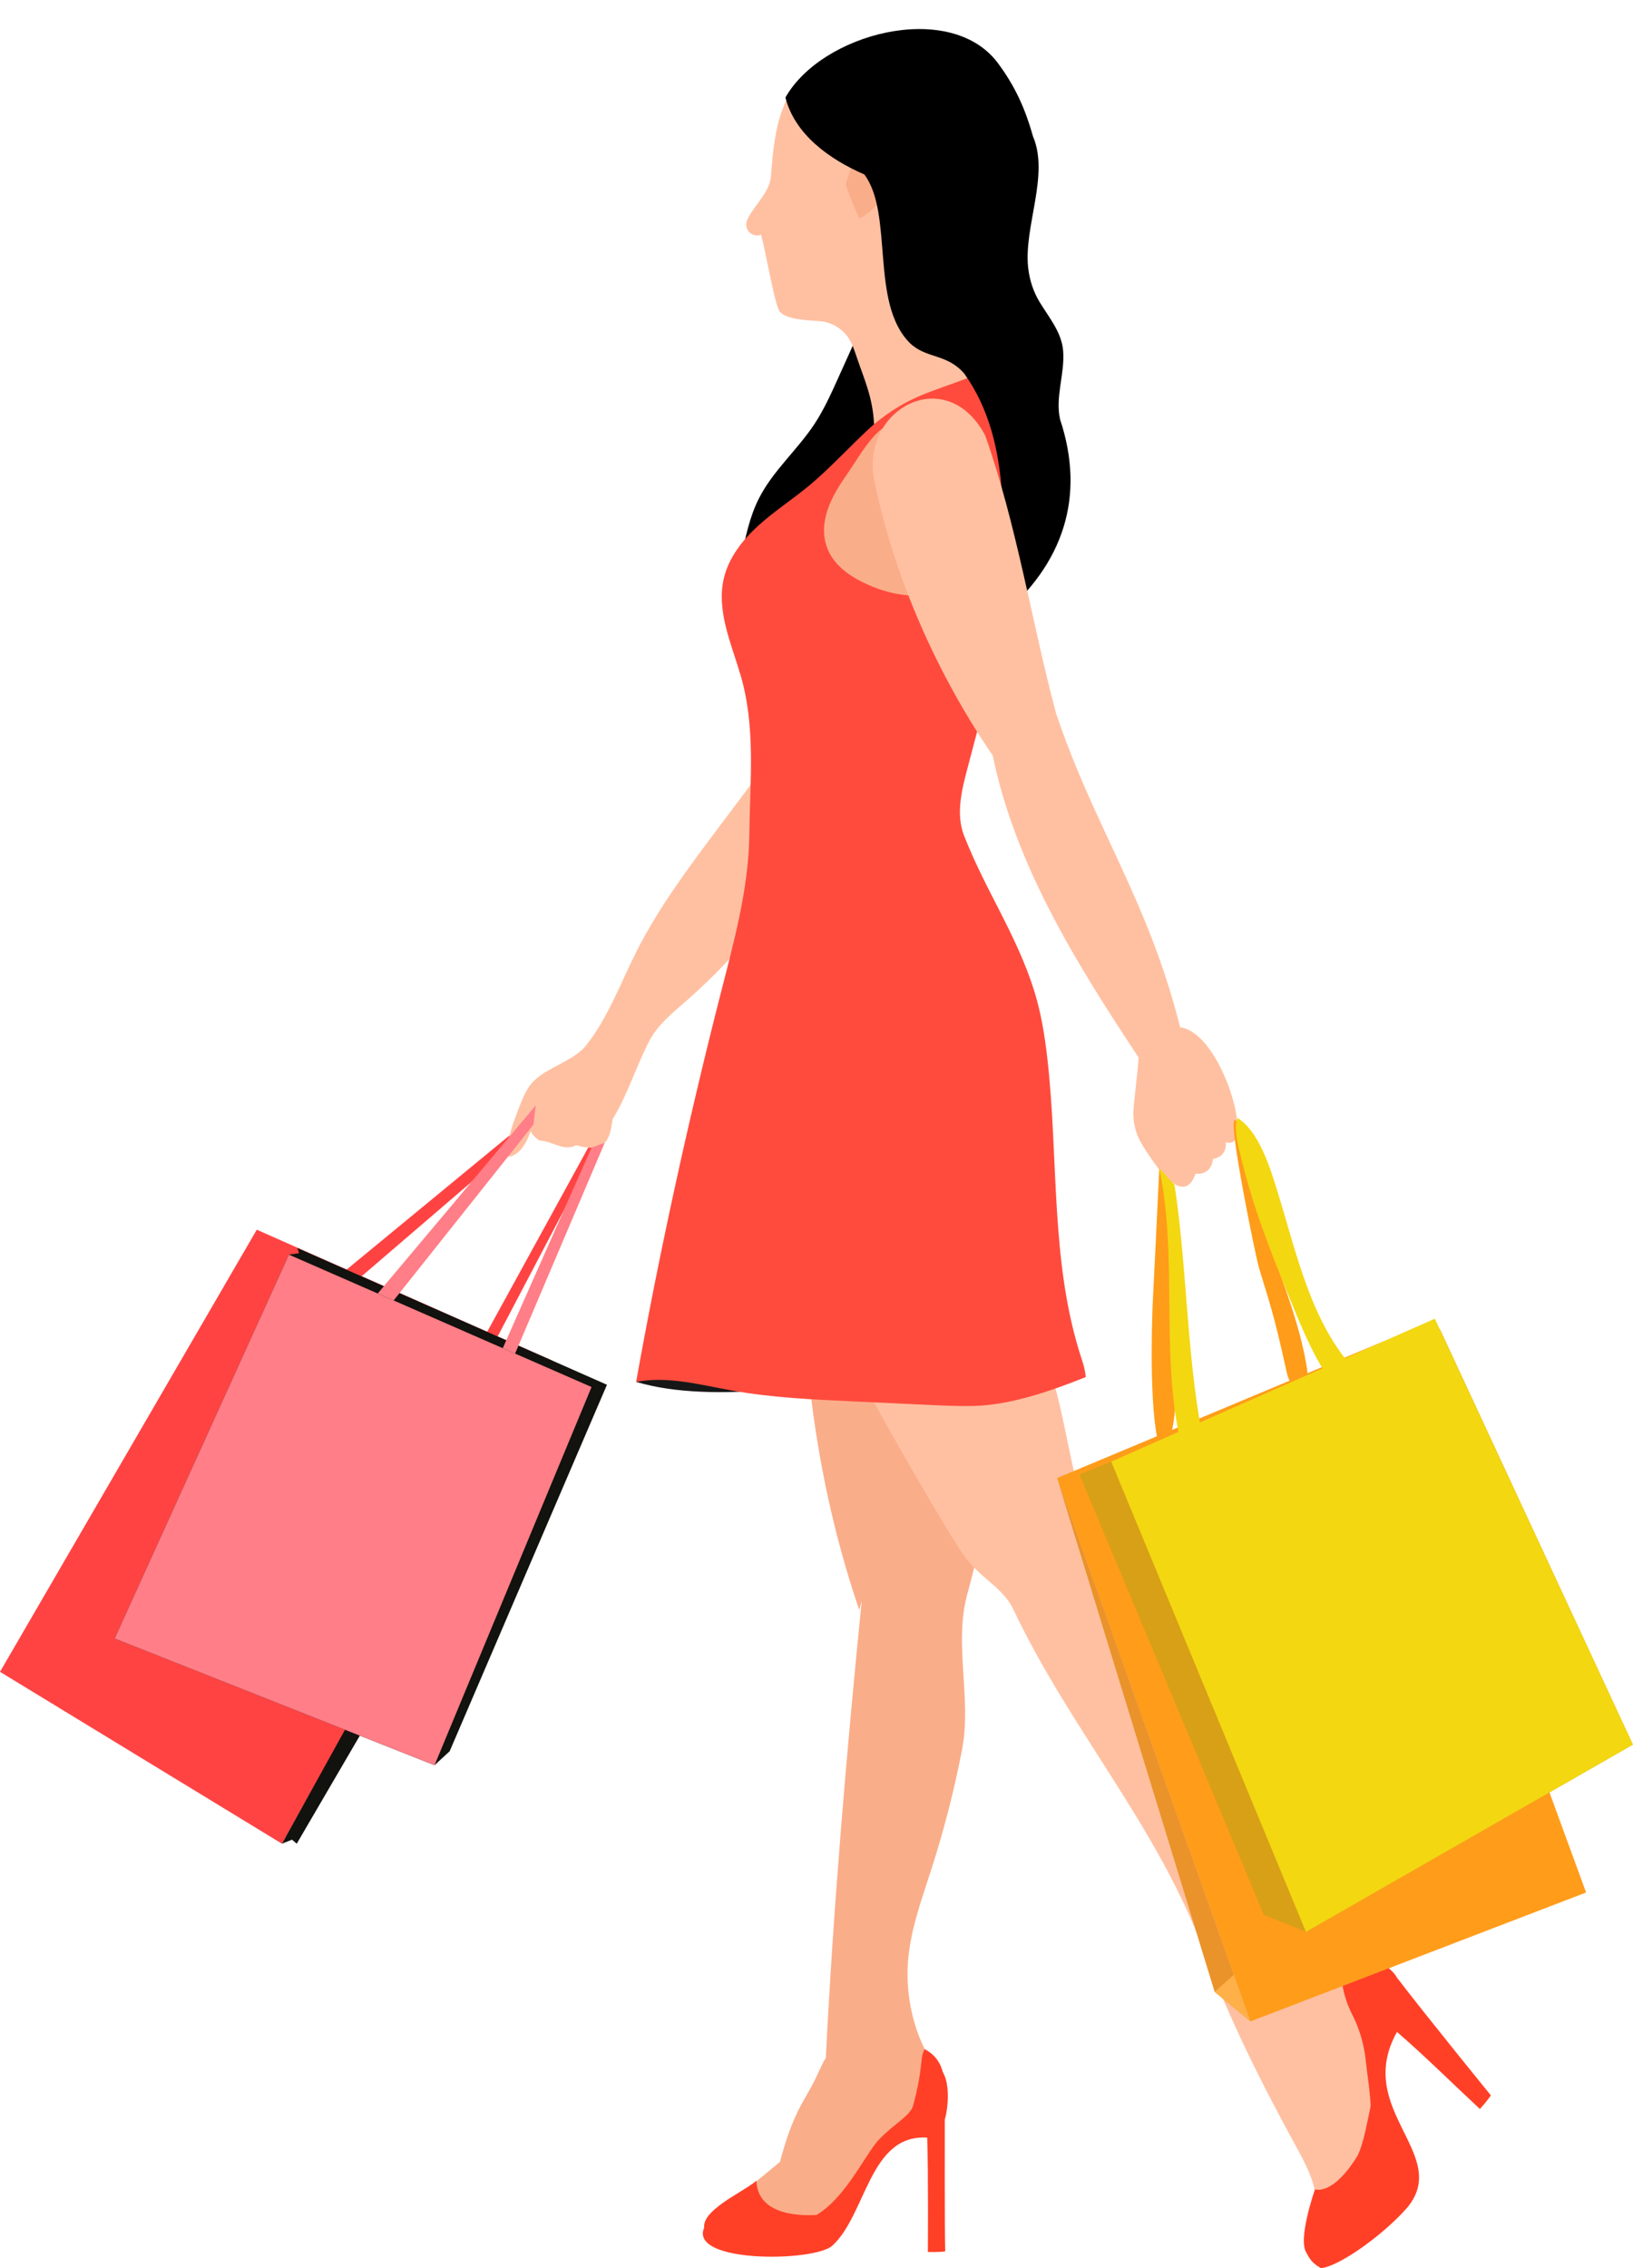<?xml version="1.0" encoding="UTF-8"?>
<!DOCTYPE svg PUBLIC '-//W3C//DTD SVG 1.0//EN'
          'http://www.w3.org/TR/2001/REC-SVG-20010904/DTD/svg10.dtd'>
<svg height="640.1" preserveAspectRatio="xMidYMid meet" version="1.0" viewBox="0.0 -8.2 460.9 640.1" width="460.9" xmlns="http://www.w3.org/2000/svg" xmlns:xlink="http://www.w3.org/1999/xlink" zoomAndPan="magnify"
><g
  ><g
    ><path d="M135.75 370.86L168.32 311.49 169.76 313.14 138.56 372.61 135.75 370.86z" fill="#ff4343"
    /></g
    ><g
    ><path d="M100.99 352.93L151.77 309.31 151.77 305.69 97.25 350.59 100.99 352.93z" fill="#ff4343"
    /></g
    ><g
    ><path d="m201.33,617.17c-14.34,13.42,27.74,13.51,33.54,8.47,9.69-8.77,10.45-31.6,26.83-30.53.34,10.42.18,32.26.18,32.26,0,0,3.19.13,4.9-.18-.18-4.73-.11-31.87-.12-37.17,1.16-3.89,2.12-15.05-3.98-15.6-20.17,14.94-35.53,38.33-61.34,42.75Z" fill="#ff4027"
    /></g
    ><g
    ><path d="M72.47 338.86L0 463.64 79.58 512.15 155.87 375.79 72.47 338.86z" fill="#ff4343"
    /></g
    ><g
    ><path d="M79.58 512.15L82.42 511.01 83.75 512.15 107 472.33 103.58 468.76 79.58 512.15z" fill="#12120f"
    /></g
    ><g
    ><path d="m224.51,377.62c-7.39.65-14.82-.19-22.24-.16s-16.42.43-22.72,4.35c11.36,3.38,24.8,3.21,36.63,2.41,5.54-.37,11.19-.77,16.32-2.91,3.93-1.64,8.5-4.64,10.5-8.46-6.16,2-11.93,4.19-18.49,4.77Z" fill="#171717"
    /></g
    ><g
    ><path d="m280.52,374.57c1.14,22.52-1.39,45.23-7.46,66.95-3.97,14.22,1.27,29.66-1.54,44.15-2.21,11.39-5.1,22.65-8.65,33.69-2.83,8.81-6.12,17.63-6.65,26.88-.63,10.91,2.52,22.38,9.17,31.05-1.71,5.01-6.38,6.18-7.76,9.13s-5.07,4.65-9.43,9.11-10.43,19.11-20.73,22.85c-7.21,2.62-15.18.09-22.84.47-.79.69-1.89.3-2.71-.34s-.86-1.26-.37-2.19c.39-.75,2.79-2.55,3.51-2.98,5.94-3.62,9.72-6.97,15.08-11.4,1.35-5.11,2.86-9.82,5.19-14.56,1.56-3.17,3.54-6.13,5.03-9.33.89-1.92,2.51-5.5,2.71-5.27,2.1-42.41,5.91-87,10.15-129.25-.23.9-.46,1.79-.69,2.69-11.03-32.16-16.58-68.71-15.75-102.7,6.92-.21,13.3,1.63,20.23,1.42,2.49-.07,4.99-.15,7.47.07,9,.81,17.54,5.74,22.74,13.13,3.43,4.87,3.01,10.48,3.32,16.42Z" fill="#faad89"
    /></g
    ><g
    ><path d="m293.89,373.41c-.34.16-.35-.61.03-.61s.59.41.73.75c8.62,21.78,7.24,51.37,24.24,67.48,11,10.42,19.67,23.29,25.19,37.39,8.19,20.92,7.14,46.84,24.12,61.55,4.44,3.85,12.07-.13,16.96,3.13,3.03,2.02,3.85,6.11,3.82,9.75-.07,8.4-2.19,16.53-1.82,24.92.26,5.82,1.16,11.48,2.45,17.17,1.29,5.69,1.87,11.85-.5,17.18-3.3,7.44-12.71,11.86-20.55,14.01,1.43-3.66,2.88-7.42,3-11.35.18-5.66-2.4-11.02-5.12-15.99-10.23-18.69-19.31-36.63-26.75-56.59-13.15-35.28-37.64-62.25-53.74-96.29-2.42-5.11-7.72-8.09-11.56-12.24-2.24-2.42-3.99-5.24-5.7-8.06-9.11-14.94-17.8-30.13-26.07-45.56,17.53,1.25,33.18-5.59,50.62-7.74.6-.07,1.2.83.65,1.09Z" fill="#ffc0a1"
    /></g
    ><g
    ><path d="m245.14,79.47l-8.59,19.06c-2,4.44-4.02,8.91-6.7,12.98-4.83,7.31-11.74,13.2-15.68,21.02-2.63,5.21-3.81,11.02-4.96,16.74-2.05,10.21-2.93,22.22-.4,32.32,8.46-5.28,15.11-13.92,20.45-22.34,1.28-2.01,2.45-4.1,3.34-6.32,1.69-4.25,2.27-8.85,3.28-13.31,1.57-6.93,4.22-13.62,7.83-19.75,2.55-4.33,5.59-8.42,7.45-13.09,3.65-9.19,1.71-21.15-6.02-27.32Z"
    /></g
    ><g
    ><path d="m171.81,302.66c-1.09.37-2.05,1.09-2.7,2.04-5.68-.12-10.57-.3-16.24-.76-1.72,2.21-2.37,5.04-3.31,7.67s-2.43,5.34-5.01,6.44c-.44.19-1.05.28-1.32-.12-.13-.19-.13-.43-.13-.66.09-4.17,1.59-8.16,3.08-12.05.84-2.2,1.69-4.42,2.94-6.42,3.47-5.54,12.37-6.93,16.4-12.07,6.17-7.86,9.6-17.44,14.1-26.36,6.31-12.51,14.77-23.79,23.18-35,5.21-6.94,10.42-13.87,15.63-20.81,1.28,6.27,2.02,13.71,1.48,20.09-.45,5.25-2.13,10.31-3.8,15.31-.92,2.77-1.85,5.54-2.77,8.31-.22.67-.45,1.36-.4,2.06.04.53.23,1.06.15,1.58-.09.57-.48,1.03-.86,1.47-4.01,4.58-8.02,9.16-12.45,13.33-2.84,2.68-5.85,5.19-8.61,7.96-8.03,8.06-13.73,18.09-19.34,28Z" fill="#ffc0a1"
    /></g
    ><g
    ><path d="m214.64,252.24c-6.32,8.03-13.4,15.47-21.11,22.19-3.79,3.3-7.83,6.55-10.17,10.99-3.65,6.93-6.14,15.07-10.17,21.79-.64,1.06-1.32,2.13-2.32,2.85-2.81,2.01-6.85,1.42-10.28,1.02-3.88-.45-8.06-3.34-7.69-7.23.12-1.26.71-2.42,1.41-3.47,3.63-5.4,10.11-7.99,15.31-11.91,5-3.77,8.84-8.82,12.95-13.54,6.21-7.14,13.14-13.62,20.04-20.1,1.19-1.11,2.41-2.25,3.92-2.85,2.26-.91,6.3-1.38,8.11.25Z" fill="#ffc0a1"
    /></g
    ><g
    ><path d="m275.59,97.69c7.94,4.79,13.77,12.96,15.7,22.03,2.17,10.16-.39,20.67-2.98,30.73-5,19.47-10.15,38.91-15.29,58.34-1.64,6.18-3.25,12.87-.93,18.83,6,15.39,14.84,28,19.78,43.76,1.94,6.17,2.98,12.59,3.72,19.02,3.25,28.29.76,57.57,9.6,84.64.61,1.86,1.06,3.27,1.25,5.42-9.7,3.87-21.16,7.89-31.6,8.14-4.14.1-8.29-.09-12.43-.28-7.33-.34-14.67-.68-22-1.02-11.27-.52-22.59-1.05-33.7-3.03-9.01-1.61-18.18-4.17-27.17-2.46,6.41-35.86,14.61-73.26,23.6-108.57,3.86-15.16,8.18-30.42,8.36-46.06.18-15.62,1.87-30.65-2.7-45.59-2.66-8.71-6.59-17.72-4.5-26.59,1.38-5.83,5.25-10.78,9.68-14.81s9.49-7.31,14.11-11.11c6.74-5.56,12.52-12.2,19.06-17.99s14.15-10.84,22.77-12.27c1.54-.26,4.31-1.94,5.65-1.14Z" fill="#ff4b3d"
    /></g
    ><g
    ><path d="m152.35,313.72c3.56.07,6.7,3.19,10.24,1.3,9.23,2.54,9.72-2.11,10.62-9.9.16-4.72-5.92-.4-8.21-1.23-.69-.22-1.29-.73-2-.83-1.24-.18-2.35.87-3.6.89-1.49-.41-3.03-.59-4.44-1.26-2.75.1-4.76,4.09-5.57,6.53-.21,1.78,1.45,3.67,2.96,4.5Z" fill="#ffc0a1"
    /></g
    ><g
    ><path d="M83.93 344.02L171.31 382.62 126.91 486.06 122.64 490 32.35 454.24 81.54 345.9 84.42 345.48 83.93 344.02z" fill="#12120f"
    /></g
    ><g
    ><path d="M81.54 345.9L166.96 383.26 122.64 490 32.35 454.24 81.54 345.9z" fill="#ff7e87"
    /></g
    ><g
    ><path d="M141.9 372.3L166.96 315.71 170.67 314.34 145.38 373.82 141.9 372.3z" fill="#ff7e87"
    /></g
    ><g
    ><path d="M111.1 358.83L150.56 309.2 151.2 303.79 106.61 356.86 111.1 358.83z" fill="#ff7e87"
    /></g
    ><g
    ><path d="m242.02,4.68c-7.82,1.37-14.93,6.32-18.93,13.17-4.13,7.08-4.87,15.56-5.51,23.72-.35,4.37-4.21,7.65-6.3,11.51-.22.41-.45.83-.57,1.28-.3,1.1.07,2.35.91,3.11s2.13.99,3.19.57c1.73,6.75,4.07,21.13,5.44,21.8s15.61-7.73,16.85-8.53c6.94-4.45,14.35-9.15,18.81-16.29,4.7-7.52,5.06-16.72,3.21-25.21-1.16-5.34-3.32-10.26-5.65-15.16-2.01-4.23-5.8-10.96-11.46-9.97Z" fill="#ffc0a1"
    /></g
    ><g
    ><path d="m219.89,79.36c1.41,3.01,10.28,2.85,12.35,3.18,2.95.47,5.67,2.24,7.3,4.75,1.03,1.58,1.61,3.39,2.22,5.18,2.13,6.34,4.58,11.45,4.93,19.04,10.04-8.16,15.87-8.88,26.81-13.18-7.93-10.57-8.29-23.49-15.57-34.51-2.27-3.44-4.55-6.94-7.57-9.74-1.14-1.06-2.47-2.04-4.02-2.21-1.29-.14-2.57.31-3.77.81-7.21,3.05-13.32,8.62-17.04,15.51-1.14,2.12-2.06,4.35-2.98,6.58-.55,1.33-2.12,3.26-2.66,4.59Z" fill="#ffc0a1"
    /></g
    ><g
    ><path d="m263.36,7.68c4.51,2.46,8.47,6.12,10.45,10.7,3.84,8.89,3.43,19.99.77,29.11-3.21,11.01-10.81,21.38-22.46,24.15-2.38.57-4.87.7-7.27.21-4.8-.98-8.78-4.76-11.01-8.98-2.53-4.8-3.21-10.36-3.32-15.79-.17-8.43,1-16.87,3.29-24.97,1.73-6.11,3.82-16.81,11.34-18.09,6.01-1.02,12.92.78,18.21,3.67Z" fill="#ffc0a1"
    /></g
    ><g
    ><path d="m242.49,53.46c4.24-1.96,7.36-6.15,8.03-10.77.18-1.26.18-2.61-.45-3.72-.41-.72-1.04-1.28-1.74-1.72-1.2-.76-2.62-1.2-4.04-1.25-1.07-.04-2.22.18-2.96.95-.51.53-.77,1.25-1,1.95l-1.68,4.95c1.22,3.54,2.36,6.16,3.85,9.6Z" fill="#faad89"
    /></g
    ><g
    ><path d="m256.8,88.61c-11.34-11.31-4.51-36.42-12.85-47.57-9.89-4.32-19.6-11.26-22.27-21.72,10.21-18.07,46.07-27.52,59.69-10.08,5,6.62,7.93,13.03,10.17,21.02,4.72,11.02-2.68,25.6-1.34,37.18.39,3.4,1.45,6.7,3.23,9.62,2.73,4.49,6.25,8.57,6.64,13.86.48,6.42-2.29,12.92-.88,19.21,7.32,22.01.79,40.92-16.66,55.59.42-22.77,3.57-48.94-10.36-68.46-4.94-5.75-10.73-4.15-15.36-8.64Z"
    /></g
    ><g
    ><path d="m233.42,146.33c1.7,4.66,5.9,7.75,10.16,9.84,5.76,2.83,12.2,4.38,18.49,3.48s12.38-4.44,15.78-10.14c3.32-5.57,3.83-12.53,3.37-19.11-.21-3.1-.64-6.28-2.07-8.99-4.9-9.3-22.74-15.32-30.97-7.98-3.69,3.29-6.57,8.62-9.43,12.69-3.98,5.65-7.97,12.96-5.33,20.22Z" fill="#faad89"
    /></g
    ><g
    ><path d="m333.09,281.75c-9.06-36.04-24.15-56.24-35.03-88.64-6.94-26.02-11.03-53.02-20-78.42-10.94-20.53-35.24-7.6-31.31,12.66,5.56,27.31,17.73,54.74,33.44,77.68,6.44,31.16,23.62,58.71,41.18,85.25-.36,4.91-1.03,9.66-1.44,14.47-.3,3.52.55,7.03,2.39,10.04,4.13,6.73,11.79,17.76,15.12,8.26,0,0,4.36.76,4.93-4.17,0,0,3.98-.38,3.6-4.74,8.54,3.18-.87-30.84-12.88-32.4Z" fill="#ffc0a1"
    /></g
    ><g
    ><path d="m231.54,616.86c-7.3.59-17.71-.45-18.06-9.6-3.83,3.45-19.32,9.82-13.43,15.58.84.82,1.95,1.31,3.11,1.48,10.71,1.62,19.04,1.37,28.39-7.47Z" fill="#ff4027"
    /></g
    ><g
    ><path d="m387.8,585.54c-.59-5.26-2.07,10.49-4.87,15.03-2.18,3.54-7.01,10.05-11.8,9.16,0,0-5.26,14.96-2.14,18.19,1.97.35,22.73-7.26,18.8-42.38Z" fill="#ff4027"
    /></g
    ><g
    ><path d="m368.72,627.56c1.34,2.79,2.51,3.34,4.07,4.38,5.02-.38,17.58-9.32,24.28-16.96,12.8-15.12-15.13-27.65-2.78-49.71,8.29,7.19,15.42,14.33,23.4,21.76,2.05-2.26,3.1-3.85,3.1-3.85,0,0-18.06-22.17-26.53-33.26-1.51-3.06-9.81-8.6-14.54-5.19-2.11,2.06-1.13,9.66,1.85,15.47,2.07,4.03,3.38,8.4,3.87,12.9.78,7.27,2.02,12.39,1.28,21.78-3.12,10.54-10.31,27.79-17.98,32.67Z" fill="#ff4027"
    /></g
    ><g
    ><path d="m355.31,349.57c1.13,3.74,2.33,7.47,3.4,11.23,1.67,5.88,3.03,11.85,4.34,17.82.25,1.13.51,2.29,1.19,3.23s1.9,1.58,3,1.23c1.83-.58,1.96-3.1,1.66-4.99-1.6-10.12-5.09-19.83-8.56-29.47-1.2-3.34-9.84-41.17-11.88-40.71-1.86.41,5.9,38.45,6.87,41.67Z" fill="#ff9c1a"
    /></g
    ><g
    ><path d="m325.37,359.11s-1.26,26.25,1.28,38.72c1.26.17,2.98-.58,4.04-1.89,3.64-14.25-1.45-64.52-.21-70.8-1.32-1.04-2.73-3.1-3.28-3.56,0,.71-1.83,37.53-1.83,37.53Z" fill="#ff9c1a"
    /></g
    ><g
    ><path d="M390.73 370.27L298.36 408.95 352.93 562.3 447.66 525.92 390.73 370.27z" fill="#ff9c1a"
    /></g
    ><g
    ><path d="M298.36 408.95L342.82 553.96 352.93 562.3 298.36 408.95z" fill="#ea932a"
    /></g
    ><g
    ><path d="M342.82 553.96L348.24 549.12 352.93 562.3 342.82 553.96z" fill="#ffb048"
    /></g
    ><g
    ><path d="M406.35 366.82L460.87 484.18 368.59 537.03 356.72 532.23 304.67 407.94 406.35 366.82z" fill="#d8a016"
    /></g
    ><g
    ><path d="m364.82,360.21c3.3,8.03,6.69,16.16,12.04,22.99.93,1.19,1.96,2.36,3.34,2.98s3.18.51,4.17-.62c.92-1.05.89-2.67.33-3.95-.56-1.28-1.56-2.3-2.49-3.33-12.35-13.65-16.21-32.68-21.67-50.26-2.01-6.47-5.15-16.9-11.26-20.69-1.29,3.22.56,9.27,1.33,12.45,1.15,4.72,2.54,9.38,4.07,13.99,2.99,8.96,6.55,17.71,10.14,26.44Z" fill="#f3d711"
    /></g
    ><g
    ><path d="m331.49,326.09c3.8,25.07,3.35,50.74,8.78,75.51-1.61.46-4.96-.69-6.21-1.8-.77-.69-1.03-1.76-1.24-2.76-5.13-24.74-.43-50.72-5.62-75.45,2.27,2.02,2.01,2.49,4.28,4.51Z" fill="#f3d711"
    /></g
    ><g
    ><path d="M368.59 537.03L460.87 484.18 404.97 363.98 313.63 404.32 368.59 537.03z" fill="#f3d711"
    /></g
    ><g
    ><path d="m260.98,570.12c3.52,1.9,5.36,4.81,5.66,10.21.87,6.98-2.42,10.77-11.14,13.29,5.8-18.17,3.73-20.32,5.48-23.5Z" fill="#ff4027"
    /></g
  ></g
></svg
>
